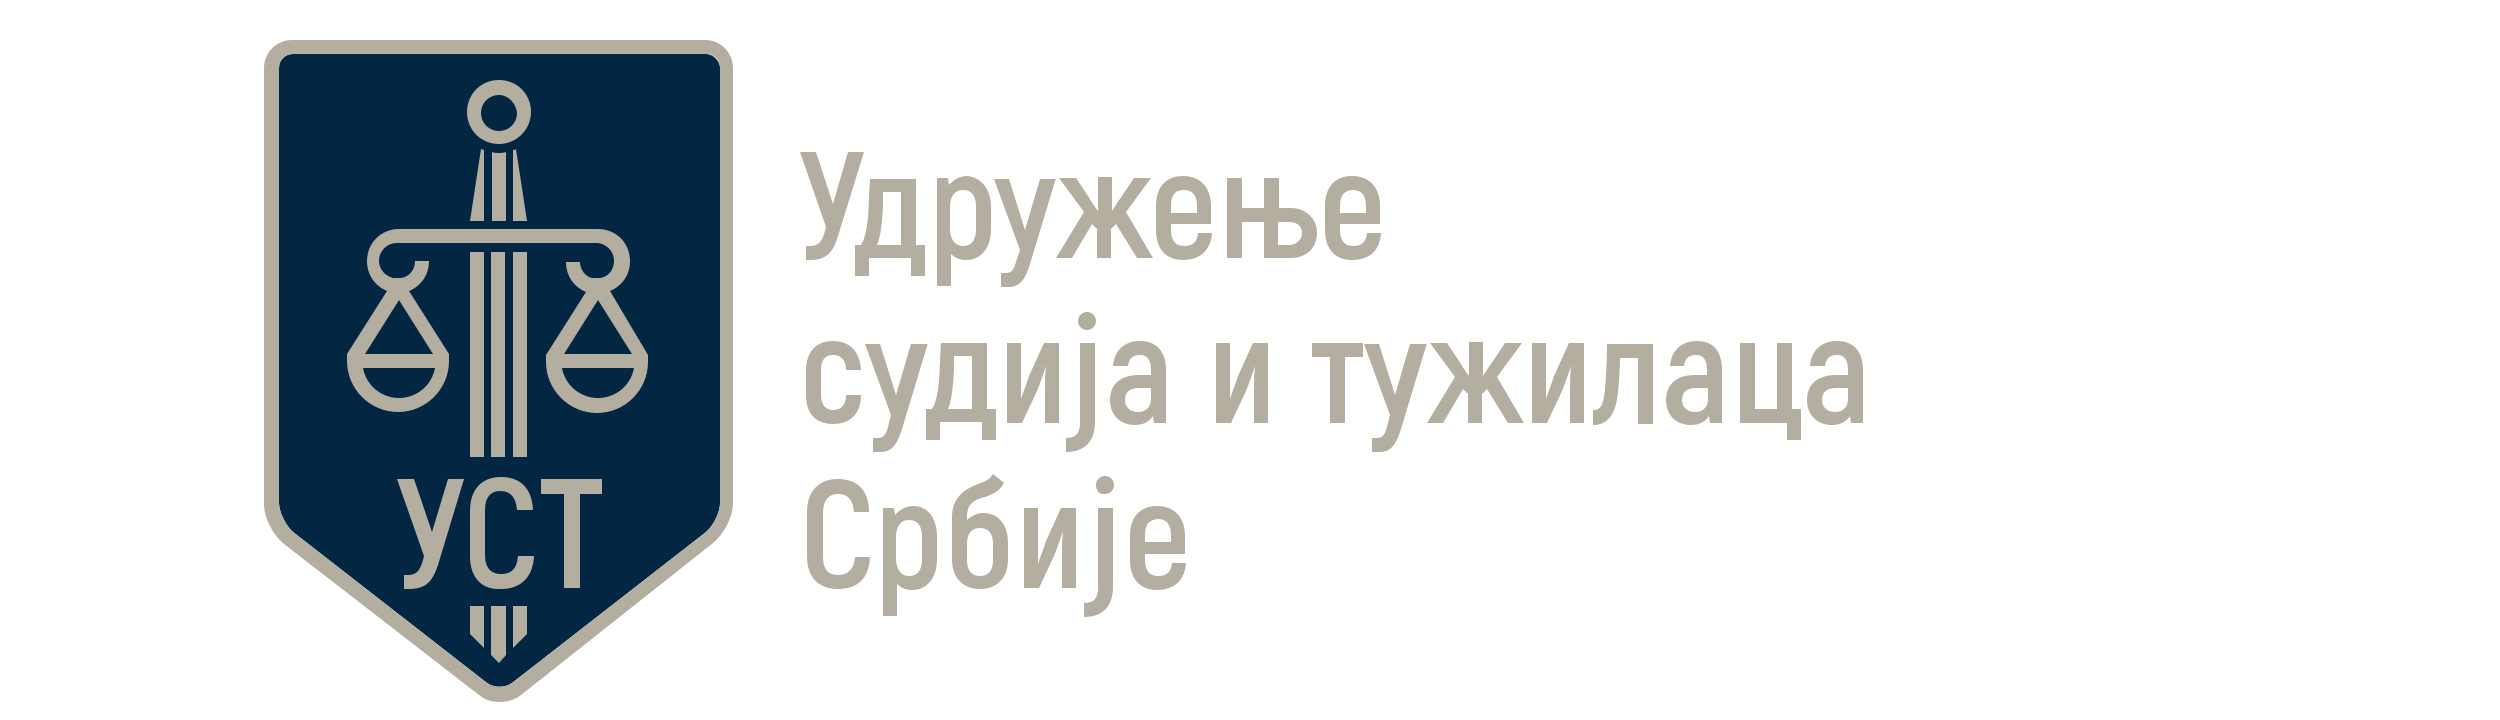 <?xml version="1.0" encoding="utf-8"?>
<!-- Generator: Adobe Illustrator 22.0.0, SVG Export Plug-In . SVG Version: 6.00 Build 0)  -->
<svg version="1.1" id="Layer_2" xmlns="http://www.w3.org/2000/svg" xmlns:xlink="http://www.w3.org/1999/xlink" x="0px" y="0px"
	 viewBox="0 0 250 72" style="enable-background:new 0 0 250 72;" xml:space="preserve">
<style type="text/css">
	.st0{fill:#032642;}
	.st1{fill:#B4AEA1;}
</style>
<path class="st0" d="M70.6,5.4H29.3c-0.8,0-1.4,0.6-1.4,1.4v43.5c0,0.9,0.7,2.3,1.4,2.9l19.4,15.1c0.7,0.5,1.8,0.5,2.5,0l19.4-15.1
	c0.7-0.6,1.4-1.9,1.4-2.9V6.8C72,6.1,71.3,5.4,70.6,5.4z"/>
<path class="st1" d="M61,29.1c1.2-0.5,2-1.6,2-3c0-1.8-1.4-3.2-3.2-3.2H39.9v0c-1.8,0-3.2,1.4-3.2,3.2c0,1.4,0.8,2.5,2,3l-4,6.3v0.7
	c0,2.8,2.3,5.1,5.1,5.1c2.8,0,5.1-2.3,5.1-5.1v-0.7l-4-6.3c1.2-0.5,2-1.6,2-3h-1.4c0,0.9-0.6,1.6-1.4,1.7c-0.1,0-0.2,0-0.4,0
	c-0.1,0-0.2,0-0.4,0c-0.8-0.2-1.4-0.9-1.4-1.7c0-1,0.8-1.8,1.8-1.8h19.9c1,0,1.8,0.8,1.8,1.8c0,0.9-0.6,1.6-1.4,1.7
	c-0.1,0-0.2,0-0.4,0c-0.1,0-0.2,0-0.4,0C58.6,27.7,58,27,58,26.2h-1.4c0,1.4,0.8,2.5,2,3l-4,6.3v0.7c0,2.8,2.3,5.1,5.1,5.1
	c2.8,0,5.1-2.3,5.1-5.1v-0.7L61,29.1z M39.9,39.8c-1.8,0-3.3-1.3-3.6-3h7.2C43.2,38.5,41.7,39.8,39.9,39.8z M39.9,30l3.4,5.4h-6.8
	L39.9,30z M59.8,30l3.4,5.4h-6.8L59.8,30z M59.8,39.8c-1.8,0-3.3-1.3-3.6-3h7.2C63.1,38.5,61.6,39.8,59.8,39.8z"/>
<path class="st1" d="M51.3,15v7.1h1.4l-1.1-7.2C51.5,15,51.4,15,51.3,15z"/>
<path class="st1" d="M49.9,15.3c-0.2,0-0.5,0-0.7-0.1v6.9h1.4v-6.9C50.3,15.3,50.1,15.3,49.9,15.3z"/>
<path class="st1" d="M48.1,14.9L47,22.1h1.4V15C48.3,15,48.2,14.9,48.1,14.9z"/>
<path class="st1" d="M49.9,14.4c-1.8,0-3.2-1.4-3.2-3.2S48.1,8,49.9,8s3.2,1.4,3.2,3.2S51.6,14.4,49.9,14.4z M49.9,9.5
	c-1,0-1.8,0.8-1.8,1.8c0,1,0.8,1.8,1.8,1.8c1,0,1.8-0.8,1.8-1.8C51.6,10.3,50.8,9.5,49.9,9.5z"/>
<path class="st1" d="M50,70.2c-0.8,0-1.5-0.2-2.1-0.7L28.4,54.4c-1.1-0.9-2-2.6-2-4V6.8c0-1.6,1.3-2.8,2.8-2.8h41.3
	c1.6,0,2.8,1.3,2.8,2.8v43.5c0,1.4-0.9,3.1-2,4L52.1,69.5C51.5,70,50.7,70.2,50,70.2z M29.3,5.4c-0.8,0-1.4,0.6-1.4,1.4v43.5
	c0,0.9,0.7,2.3,1.4,2.9l19.4,15.1c0.7,0.5,1.8,0.5,2.5,0l19.4-15.1c0.7-0.6,1.4-1.9,1.4-2.9V6.8c0-0.8-0.6-1.4-1.4-1.4H29.3z"/>
<g>
	<polygon class="st1" points="51.3,60.6 51.3,64.8 52.7,63.4 52.7,60.6 	"/>
	<rect x="51.3" y="25.2" class="st1" width="1.4" height="20.5"/>
</g>
<g>
	<rect x="49.1" y="25.2" class="st1" width="1.4" height="20.5"/>
	<polygon class="st1" points="49.1,60.6 49.1,65.5 49.9,66.3 50.6,65.5 50.6,60.6 	"/>
</g>
<g>
	<polygon class="st1" points="47,60.6 47,63.4 48.4,64.8 48.4,60.6 	"/>
	<rect x="47" y="25.2" class="st1" width="1.4" height="20.5"/>
</g>
<g>
	<path class="st1" d="M46.4,47.9l-2.6,8.6c-0.6,1.8-1.3,2.4-3,2.4h-0.4v-1.4h0.4c0.8,0,1.2-0.4,1.5-1.5l0.1-0.4l-2.7-7.7h1.7
		l1.8,5.3l1.6-5.3H46.4z"/>
	<path class="st1" d="M47,55.6v-4.5c0-2.2,1.2-3.4,3.1-3.4c2,0,3.1,1.2,3.2,3.3h-1.6c-0.1-1.3-0.7-1.9-1.7-1.9
		c-0.9,0-1.5,0.6-1.5,1.9v4.5c0,1.3,0.6,1.9,1.6,1.9c1.1,0,1.6-0.6,1.7-1.8h1.6c-0.1,2.1-1.3,3.3-3.3,3.3C48.2,59,47,57.8,47,55.6z"
		/>
	<path class="st1" d="M60.3,49.4H58v9.4h-1.6v-9.4h-2.3v-1.5h6.1V49.4z"/>
</g>
<g>
	<path class="st1" d="M86.4,15.2l-2.6,8.4C83.3,25.3,82.6,26,81,26h-0.4v-1.4H81c0.8,0,1.2-0.4,1.5-1.5l0.1-0.4L80,15.2h1.6l1.7,5.2
		l1.5-5.2H86.4z"/>
	<path class="st1" d="M85.5,24.5h0.6c0.4-0.6,0.6-1.7,0.7-2.8c0.1-1.3,0.1-2.6,0.2-3.8h4.6v6.6h0.9v3.1h-1.4v-1.8h-4.2v1.8h-1.4
		V24.5z M90.1,24.5v-5.3h-1.8c0,0.9,0,1.9-0.1,2.8c-0.1,1-0.2,1.8-0.5,2.5H90.1z"/>
	<path class="st1" d="M99.1,20.7v2.2c0,1.9-1,3.1-2.5,3.1c-0.6,0-1.1-0.2-1.5-0.6v3.2h-1.4V17.8h1.1l0.1,0.7
		c0.4-0.5,1.1-0.9,1.8-0.9C98,17.7,99.1,18.8,99.1,20.7z M97.6,20.7c0-1.2-0.5-1.7-1.3-1.7c-0.8,0-1.3,0.6-1.3,1.7v2.2
		c0,1,0.5,1.7,1.3,1.7c0.8,0,1.3-0.5,1.3-1.7V20.7z"/>
	<path class="st1" d="M105.6,17.8l-2.6,8.6c-0.4,1.3-0.9,2.3-2.1,2.3h-0.8v-1.4h0.5c0.6,0,0.8-0.4,1-1.1L102,25l-2.6-7.1h1.5
		l1.6,5.1l1.5-5.1H105.6z"/>
	<path class="st1" d="M111.6,22.4l-0.5,0.5v2.9h-1.4v-2.9l-0.5-0.5l-2,3.4h-1.6l2.8-4.6l-2.5-3.4h1.7l1.2,1.8c0.3,0.5,0.6,1,1,1.5
		v-3.4h1.4v3.4c0.3-0.5,0.7-1.1,1-1.5l1.2-1.8h1.7l-2.5,3.4l2.7,4.6h-1.6L111.6,22.4z"/>
	<path class="st1" d="M121.2,23.3c-0.1,1.7-1.2,2.7-2.9,2.7c-1.7,0-2.7-1.1-2.7-3v-2.4c0-1.9,1-3,2.7-3c1.7,0,2.8,1.1,2.8,3v1.8h-4
		V23c0,1.1,0.5,1.6,1.3,1.6c0.9,0,1.3-0.4,1.4-1.3H121.2z M117.1,20.6v0.7h2.6v-0.7c0-1.1-0.5-1.6-1.3-1.6
		C117.5,19,117.1,19.5,117.1,20.6z"/>
	<path class="st1" d="M131.7,23.3c0,1.5-1.1,2.5-2.6,2.5h-2.7v-3.6h-2.2v3.6h-1.5v-8h1.5v3h2.2v-3h1.5v3h1.2
		C130.5,20.8,131.7,21.8,131.7,23.3z M130.2,23.3c0-0.7-0.5-1.1-1.3-1.1h-1.1v2.3h1.1C129.6,24.5,130.2,24,130.2,23.3z"/>
	<path class="st1" d="M138.1,23.3C138,25,137,26,135.2,26c-1.7,0-2.7-1.1-2.7-3v-2.4c0-1.9,1-3,2.7-3c1.7,0,2.8,1.1,2.8,3v1.8h-4V23
		c0,1.1,0.5,1.6,1.3,1.6c0.9,0,1.3-0.4,1.4-1.3H138.1z M134,20.6v0.7h2.6v-0.7c0-1.1-0.5-1.6-1.3-1.6C134.5,19,134,19.5,134,20.6z"
		/>
	<path class="st1" d="M80.6,39.5V37c0-1.8,1-2.9,2.7-2.9c1.7,0,2.7,1.1,2.8,2.9h-1.5c0-1-0.5-1.5-1.3-1.5c-0.8,0-1.2,0.5-1.2,1.5
		v2.5c0,1,0.5,1.5,1.2,1.5c0.8,0,1.3-0.5,1.3-1.5h1.5c0,1.9-1.1,2.9-2.8,2.9C81.6,42.4,80.6,41.4,80.6,39.5z"/>
	<path class="st1" d="M92.8,34.3l-2.6,8.6c-0.4,1.3-0.9,2.3-2.1,2.3h-0.8v-1.4h0.5c0.6,0,0.8-0.4,1-1.1l0.3-1.2l-2.6-7.1h1.5
		l1.6,5.1l1.5-5.1H92.8z"/>
	<path class="st1" d="M92.6,40.9h0.6c0.4-0.6,0.6-1.7,0.7-2.8c0.1-1.3,0.1-2.6,0.2-3.8h4.6v6.6h0.9V44h-1.4v-1.8H94V44h-1.4V40.9z
		 M97.2,40.9v-5.3h-1.8c0,0.9,0,1.9-0.1,2.8c-0.1,1-0.2,1.8-0.5,2.5H97.2z"/>
	<path class="st1" d="M100.7,34.3h1.4v3.4c0,0.6,0,1.3,0,2.2l0,0c0.1-0.4,0.6-1.6,0.8-2.3l1.5-3.3h1.5v8h-1.4v-3.1
		c0-0.8,0-1.8,0.1-2.6l0,0c-0.1,0.3-0.6,1.8-0.9,2.5l-1.5,3.2h-1.5V34.3z"/>
	<path class="st1" d="M106.6,43.8c1,0,1.4-0.5,1.4-1.5v-8h1.5v7.9c0,1.9-1,3-2.9,3V43.8z M107.8,32.1c0-0.5,0.4-0.9,0.9-0.9
		c0.5,0,0.9,0.4,0.9,0.9c0,0.5-0.4,0.9-0.9,0.9C108.2,33,107.8,32.6,107.8,32.1z"/>
	<path class="st1" d="M116.6,37v5.3h-1.2l-0.1-0.7c-0.3,0.5-0.9,0.9-1.8,0.9c-1.5,0-2.5-1-2.5-2.5c0-1.6,1.1-2.5,2.9-2.5h1.2V37
		c0-0.9-0.3-1.5-1.1-1.5c-0.7,0-1.1,0.3-1.2,1.1h-1.5c0.1-1.5,1.1-2.5,2.7-2.5C115.7,34.1,116.6,35.2,116.6,37z M115.1,38.8h-1.2
		c-0.9,0-1.4,0.4-1.4,1.2c0,0.7,0.5,1.2,1.3,1.2c0.8,0,1.3-0.5,1.3-1.3V38.8z"/>
	<path class="st1" d="M121.6,34.3h1.4v3.4c0,0.6,0,1.3,0,2.2l0,0c0.1-0.4,0.6-1.6,0.8-2.3l1.5-3.3h1.5v8h-1.4v-3.1
		c0-0.8,0-1.8,0.1-2.6l0,0c-0.1,0.3-0.6,1.8-0.9,2.5l-1.5,3.2h-1.5V34.3z"/>
	<path class="st1" d="M136.3,35.7h-1.8v6.6H133v-6.6h-1.8v-1.4h5.1V35.7z"/>
	<path class="st1" d="M142.7,34.3l-2.6,8.6c-0.4,1.3-0.9,2.3-2.1,2.3h-0.8v-1.4h0.5c0.6,0,0.8-0.4,1-1.1l0.3-1.2l-2.6-7.1h1.5
		l1.6,5.1l1.5-5.1H142.7z"/>
	<path class="st1" d="M148.7,38.9l-0.5,0.5v2.9h-1.4v-2.9l-0.5-0.5l-2,3.4h-1.6l2.8-4.6l-2.5-3.4h1.7l1.2,1.8c0.3,0.5,0.6,1,1,1.5
		v-3.4h1.4v3.4c0.3-0.5,0.7-1.1,1-1.5l1.2-1.8h1.7l-2.5,3.4l2.7,4.6h-1.6L148.7,38.9z"/>
	<path class="st1" d="M153.2,34.3h1.4v3.4c0,0.6,0,1.3,0,2.2l0,0c0.1-0.4,0.6-1.6,0.8-2.3l1.5-3.3h1.5v8h-1.4v-3.1
		c0-0.8,0-1.8,0.1-2.6l0,0c-0.1,0.3-0.6,1.8-0.9,2.5l-1.5,3.2h-1.5V34.3z"/>
	<path class="st1" d="M159.4,41c0.8,0,1-0.9,1.1-2.1c0.1-1.1,0.2-3,0.2-4.5h4.6v8h-1.5v-6.6h-1.8c0,0.9-0.1,2.5-0.2,3.4
		c-0.2,2.2-1,3.3-2.5,3.3V41z"/>
	<path class="st1" d="M172.2,37v5.3h-1.2l-0.1-0.7c-0.3,0.5-0.9,0.9-1.8,0.9c-1.5,0-2.5-1-2.5-2.5c0-1.6,1.1-2.5,2.9-2.5h1.2V37
		c0-0.9-0.3-1.5-1.1-1.5c-0.7,0-1.1,0.3-1.2,1.1H167c0.1-1.5,1.1-2.5,2.7-2.5C171.4,34.1,172.2,35.2,172.2,37z M170.8,38.8h-1.2
		c-0.9,0-1.4,0.4-1.4,1.2c0,0.7,0.5,1.2,1.3,1.2c0.8,0,1.3-0.5,1.3-1.3V38.8z"/>
	<path class="st1" d="M178.6,42.3H174v-8h1.5v6.6h2.2v-6.6h1.5v6.6h0.9V44h-1.4V42.3z"/>
	<path class="st1" d="M186.3,37v5.3h-1.2l-0.1-0.7c-0.3,0.5-0.9,0.9-1.8,0.9c-1.5,0-2.5-1-2.5-2.5c0-1.6,1.1-2.5,2.9-2.5h1.2V37
		c0-0.9-0.3-1.5-1.1-1.5c-0.7,0-1.1,0.3-1.2,1.1H181c0.1-1.5,1.1-2.5,2.7-2.5C185.4,34.1,186.3,35.2,186.3,37z M184.8,38.8h-1.2
		c-0.9,0-1.4,0.4-1.4,1.2c0,0.7,0.5,1.2,1.3,1.2c0.8,0,1.3-0.5,1.3-1.3V38.8z"/>
	<path class="st1" d="M80.7,55.6v-4.4c0-2.1,1.2-3.3,3.1-3.3c1.9,0,3.1,1.1,3.1,3.3h-1.5c-0.1-1.2-0.6-1.8-1.6-1.8
		c-0.9,0-1.5,0.6-1.5,1.9v4.4c0,1.3,0.6,1.8,1.5,1.8c1,0,1.6-0.6,1.7-1.8h1.5c-0.1,2.1-1.2,3.2-3.2,3.2
		C81.9,58.9,80.7,57.8,80.7,55.6z"/>
	<path class="st1" d="M93.7,53.7v2.2c0,1.9-1,3.1-2.5,3.1c-0.6,0-1.1-0.2-1.5-0.6v3.2h-1.4V50.8h1.1l0.1,0.7
		c0.4-0.5,1.1-0.9,1.8-0.9C92.7,50.6,93.7,51.7,93.7,53.7z M92.2,53.7c0-1.2-0.5-1.7-1.3-1.7c-0.8,0-1.3,0.6-1.3,1.7v2.2
		c0,1,0.5,1.7,1.3,1.7c0.8,0,1.3-0.5,1.3-1.7V53.7z"/>
	<path class="st1" d="M100.8,54.3v1.6c0,1.9-1.1,3-2.8,3c-1.7,0-2.8-1.1-2.8-3v-4.2c0-2,1.3-2.8,2.6-3.3c0.8-0.3,1.1-0.4,1.5-1
		l1.1,0.9c-0.4,0.8-1.1,1.1-1.9,1.4c-0.8,0.2-1.8,0.5-1.8,1.9V52c0.4-0.4,1-0.7,1.6-0.7C99.8,51.3,100.8,52.4,100.8,54.3z
		 M99.3,54.4c0-1.1-0.5-1.6-1.3-1.6c-0.7,0-1.3,0.4-1.3,1.6v1.6c0,1.1,0.5,1.6,1.3,1.6c0.8,0,1.3-0.5,1.3-1.6V54.4z"/>
	<path class="st1" d="M102.4,50.8h1.4v3.4c0,0.6,0,1.3,0,2.2l0,0c0.1-0.4,0.6-1.6,0.8-2.3l1.5-3.3h1.5v8h-1.4v-3.1
		c0-0.8,0-1.8,0.1-2.6l0,0c-0.1,0.3-0.6,1.8-0.9,2.5l-1.5,3.2h-1.5V50.8z"/>
	<path class="st1" d="M108.4,60.3c1,0,1.4-0.5,1.4-1.5v-8h1.5v7.9c0,1.9-1,3-2.9,3V60.3z M109.6,48.5c0-0.5,0.4-0.9,0.9-0.9
		c0.5,0,0.9,0.4,0.9,0.9c0,0.5-0.4,0.9-0.9,0.9C110,49.5,109.6,49.1,109.6,48.5z"/>
	<path class="st1" d="M118.6,56.3c-0.1,1.7-1.2,2.7-2.9,2.7c-1.7,0-2.7-1.1-2.7-3v-2.4c0-1.9,1-3,2.7-3c1.7,0,2.8,1.1,2.8,3v1.8h-4
		v0.6c0,1.1,0.5,1.6,1.3,1.6c0.9,0,1.3-0.4,1.4-1.3H118.6z M114.5,53.5v0.7h2.6v-0.7c0-1.1-0.5-1.6-1.3-1.6
		C114.9,52,114.5,52.4,114.5,53.5z"/>
</g>
</svg>

